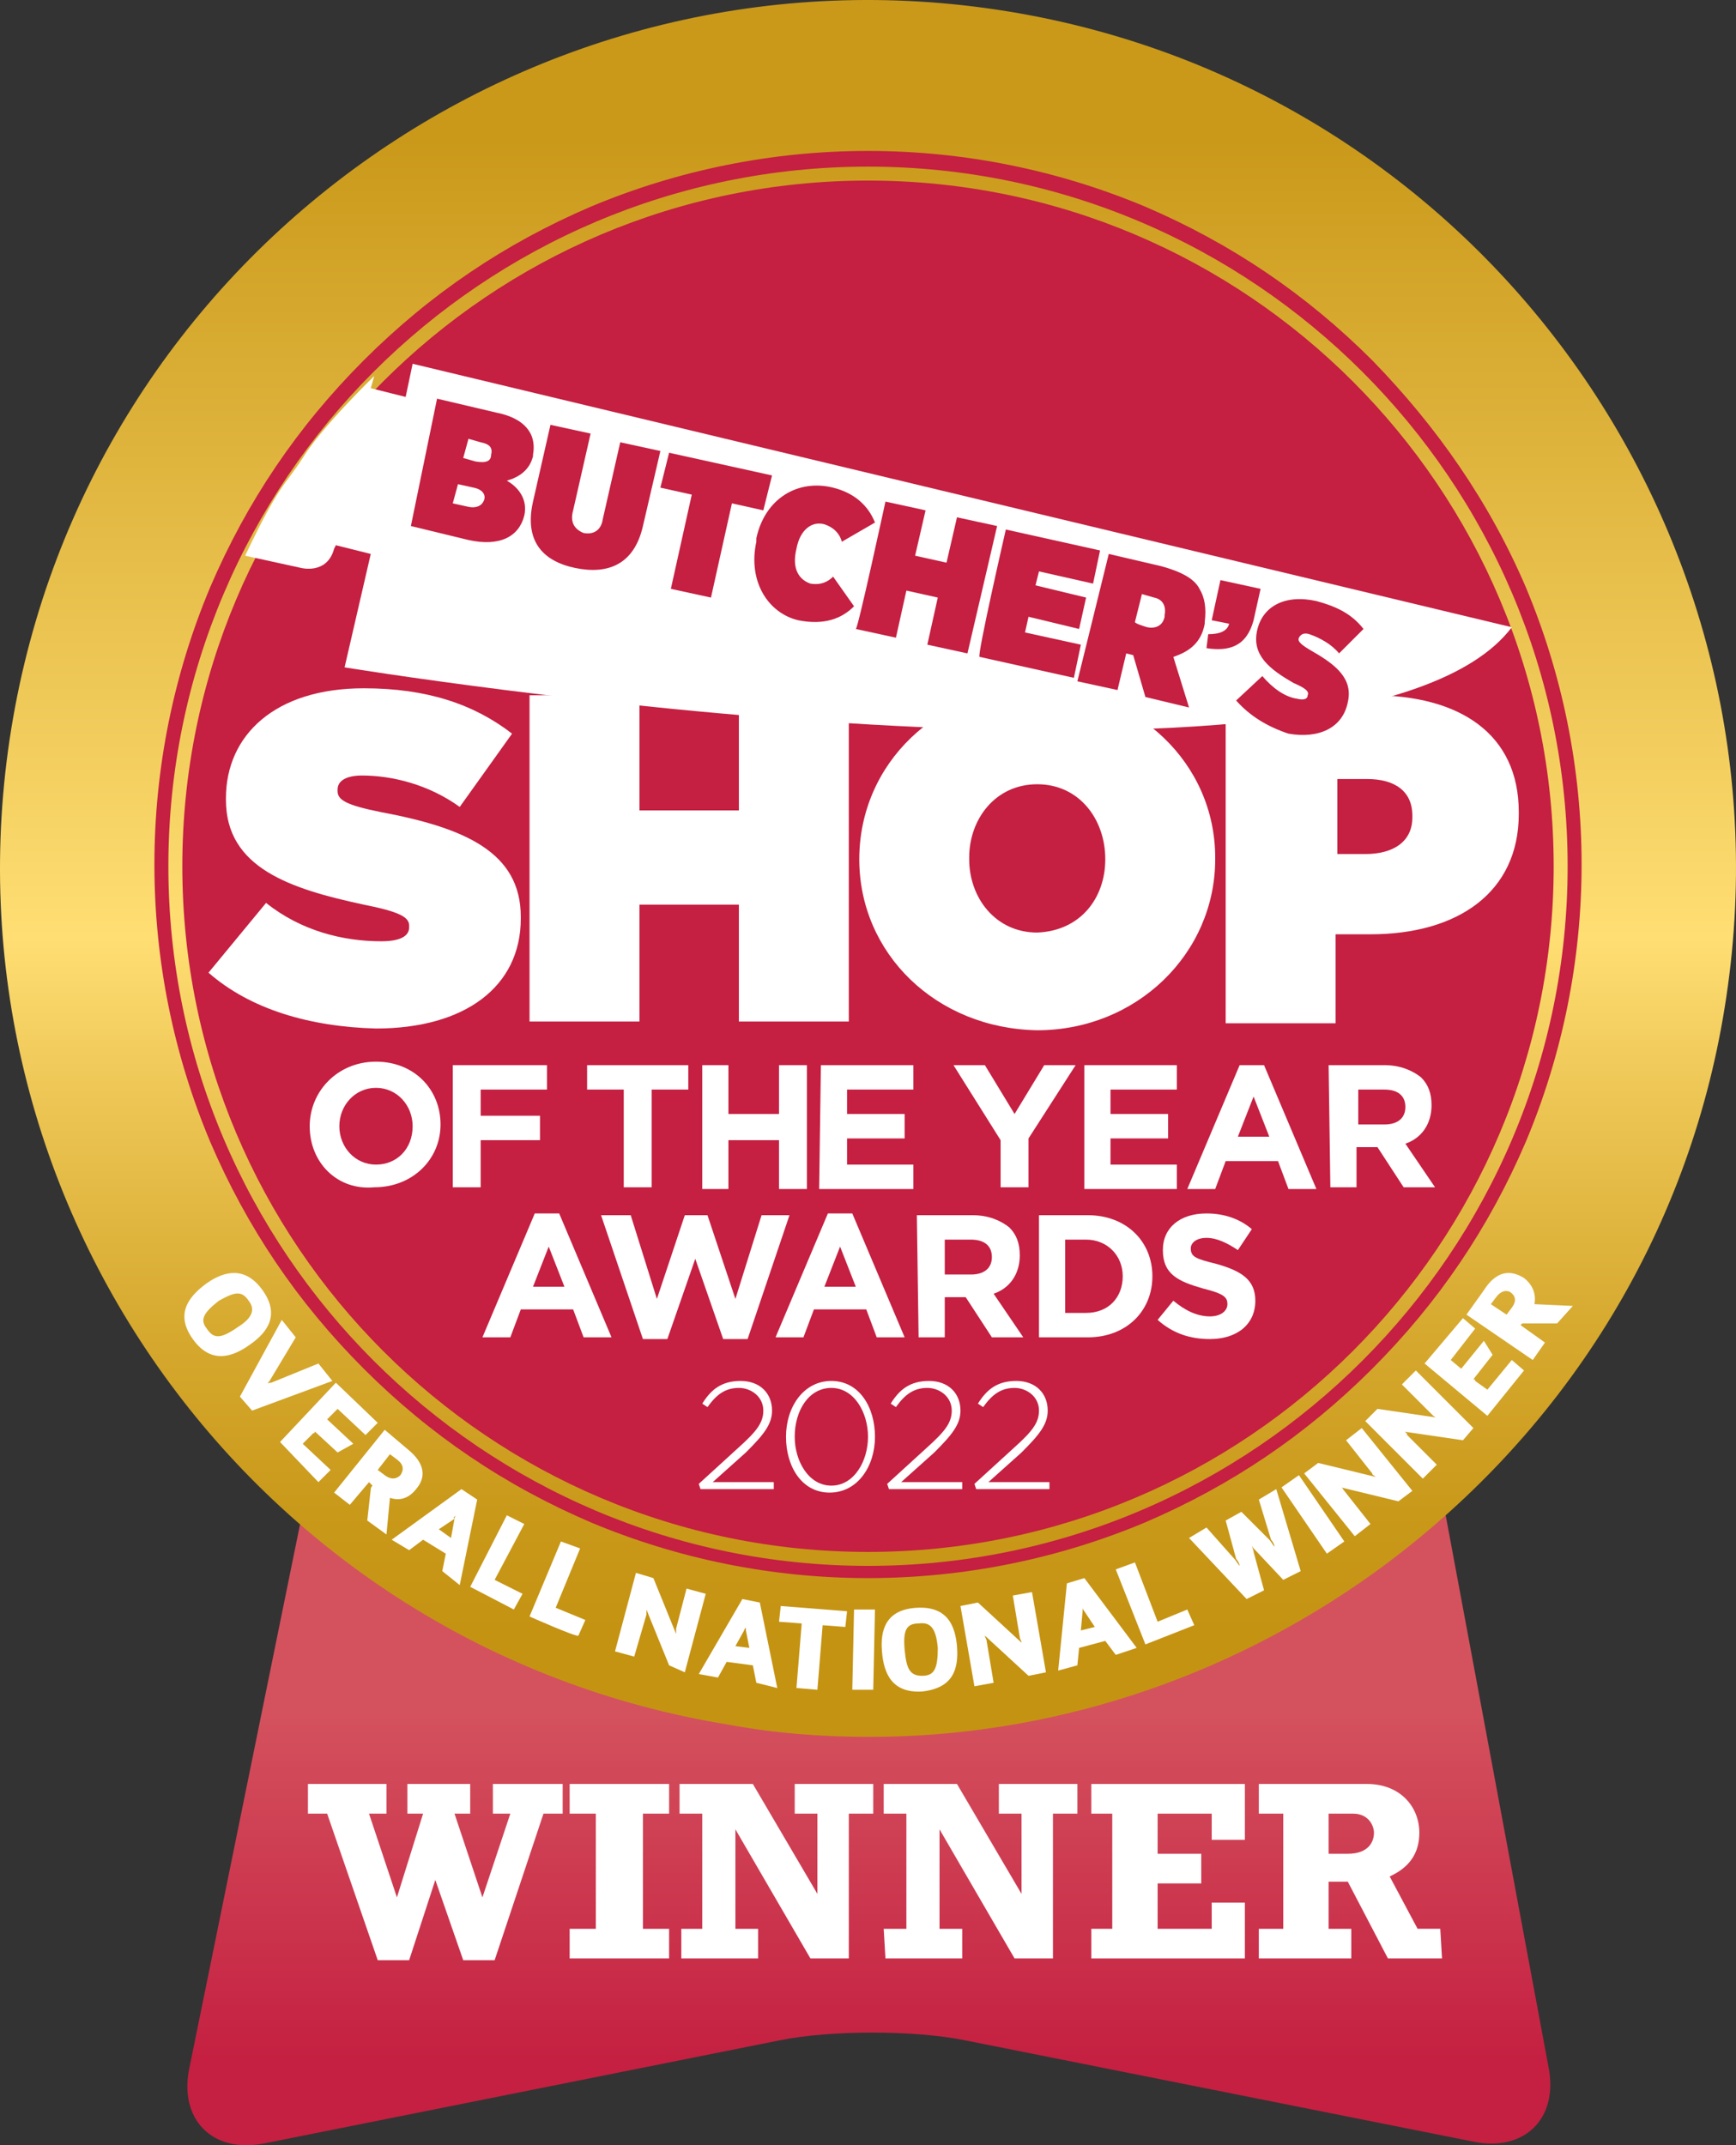 <svg xmlns="http://www.w3.org/2000/svg" xmlns:xlink="http://www.w3.org/1999/xlink" id="a" width="99.5" height="122.96" viewBox="0 0 99.5 122.96"><rect x="0" y="0" width="99.5" height="122.96" fill="#333333" stroke="none"/><defs><style>.d{fill:url(#c);}.d,.e,.f,.g{stroke-width:0px;}.e{fill:url(#b);}.f{fill:#c51f41;}.g{fill:#fff;}</style><linearGradient id="b" x1="49.8" y1="135.98" x2="49.8" y2="115.91" gradientTransform="translate(0 -18.02)" gradientUnits="userSpaceOnUse"><stop offset="0" stop-color="#c52041"></stop><stop offset="1" stop-color="#d4525e"></stop></linearGradient><linearGradient id="c" x1="49.76" y1="117.57" x2="49.76" y2="18.02" gradientTransform="translate(-.01 -18.02)" gradientUnits="userSpaceOnUse"><stop offset=".06" stop-color="#c59312"></stop><stop offset=".13" stop-color="#c9991a"></stop><stop offset=".24" stop-color="#d7aa30"></stop><stop offset=".37" stop-color="#edc655"></stop><stop offset=".46" stop-color="#ffde73"></stop><stop offset=".92" stop-color="#ca991a"></stop></linearGradient></defs><path class="e" d="m88.75,118.45c.6,3-1.4,4.9-4.3,4.3l-29.1-5.8c-2.9-.6-7.8-.6-10.7,0l-29.5,5.9c-3,.6-4.9-1.4-4.3-4.3l6.9-33.9c.6-2.9,3.5-5.4,6.6-5.4h51.6c3,0,5.9,2.4,6.5,5.4l6.3,33.8h0Z"></path><path class="g" d="m18.75,103.95h-1.1v-1.7h4.5v1.7h-1l1.6,4.8h0l1.5-4.8h-.9v-1.7h3.6v1.7h-.9l1.6,4.8h0l1.6-4.8h-1v-1.7h4v1.7h-1.1l-2.8,8.4h-1.8l-1.6-4.6h0l-1.5,4.6h-1.8l-2.9-8.4h0Z"></path><path class="g" d="m32.65,110.55h1.5v-6.6h-1.5v-1.7h5.7v1.7h-1.5v6.6h1.5v1.7h-5.7s0-1.7,0-1.7Z"></path><path class="g" d="m38.95,110.55h1.3v-6.6h-1.3v-1.7h4.2l3.7,6.3h0v-4.6h-1.3v-1.7h4.5v1.7h-1.4v8.3h-2.2l-4.3-7.4h0v5.7h1.3v1.7h-4.4v-1.7h-.1Z"></path><path class="g" d="m50.65,110.55h1.3v-6.6h-1.3v-1.7h4.2l3.7,6.3h0v-4.6h-1.3v-1.7h4.5v1.7h-1.4v8.3h-2.2l-4.3-7.4h0v5.7h1.3v1.7h-4.4l-.1-1.7h0Z"></path><path class="g" d="m62.55,110.55h1.2v-6.6h-1.2v-1.7h8.8v3.2h-1.9v-1.5h-3.1v2.3h2.5v1.7h-2.5v2.6h3.1v-1.5h1.9v3.2h-8.8v-1.7h0Z"></path><path class="g" d="m82.65,112.25h-3.1l-2.3-4.4h-1.1v2.7h1.3v1.7h-5.3v-1.7h1.4v-6.6h-1.4v-1.7h6.2c1.9,0,3,1.3,3,2.8,0,1.2-.6,2-1.7,2.5l1.6,3h1.3l.1,1.7h0Zm-5.4-6c1.2,0,1.5-.7,1.5-1.2,0-.4-.3-1.1-1.2-1.1h-1.4v2.3s1.1,0,1.1,0Z"></path><path class="d" d="m49.85,99.55c-2.7,0-5.4-.2-8.1-.7C14.65,94.45-3.75,68.85.65,41.75,5.05,14.65,30.65-3.75,57.75.65c27.1,4.4,45.5,30,41.1,57.1-2.1,13.1-9.3,24.6-20.1,32.4-8.5,6.1-18.6,9.4-28.9,9.4Zm-.2-81.5c-15.3,0-28.8,11.1-31.3,26.6-2.8,17.3,8.9,33.6,26.2,36.4,8.4,1.4,16.8-.6,23.6-5.6,6.9-4.9,11.4-12.3,12.8-20.6,2.8-17.3-8.9-33.6-26.2-36.4-1.7-.3-3.4-.4-5.1-.4Z"></path><path class="f" d="m89.05,49.65c0,21.7-17.6,39.3-39.3,39.3S10.45,71.35,10.45,49.65,28.05,10.35,49.75,10.35s39.3,17.6,39.3,39.3Z"></path><path class="f" d="m49.75,90.45c-5.5,0-10.9-1.1-15.9-3.2-4.9-2.1-9.2-5-13-8.8s-6.7-8.1-8.8-13c-2.1-5-3.2-10.4-3.2-15.9s1.1-10.9,3.2-15.9c2.1-4.9,5-9.2,8.8-13s8.1-6.7,13-8.8c5-2.1,10.4-3.2,15.9-3.2s10.9,1.1,15.9,3.2c4.9,2.1,9.2,5,13,8.8,3.7,3.8,6.7,8.1,8.8,13,2.1,5,3.2,10.4,3.2,15.9s-1.1,10.9-3.2,15.9c-2.1,4.9-5,9.2-8.8,13s-8.1,6.7-13,8.8c-5,2.1-10.4,3.2-15.9,3.2Zm0-80.9c-22.1,0-40.1,18-40.1,40.1s18,40.1,40.1,40.1,40.1-18,40.1-40.1S71.85,9.55,49.75,9.55Z"></path><path class="g" d="m23.65,20.85l-.4,1.9-2-.5.2-.7s-3,2.9-4.1,4.7c-1.1,1.7-1.3,1.4-3.3,5.6l3.2.7s1.5.4,1.9-1.1l.1-.2,2,.5-1.5,6.5s58,9.5,66.9-2.3l-63-15.1Z"></path><path class="g" d="m11.95,55.75l3.3-4c2,1.6,4.4,2.2,6.6,2.2,1.1,0,1.6-.3,1.6-.8v-.1c0-.5-.6-.8-2.6-1.2-4.2-.9-7.9-2.1-7.9-6v-.1c0-3.6,2.8-6.3,7.9-6.3,3.6,0,6.3.9,8.5,2.6l-3,4.2c-1.8-1.3-3.9-1.8-5.6-1.8-.9,0-1.4.3-1.4.8v.1c0,.5.5.8,2.5,1.2,4.8.9,8,2.3,8,6v.1c0,3.9-3.2,6.3-8.3,6.3-3.8-.1-7.2-1.1-9.6-3.2h0Z"></path><path class="g" d="m30.35,39.85h6.3v6.6h5.7v-6.6h6.3v18.7h-6.3v-6.7h-5.7v6.7h-6.3v-18.7Z"></path><path class="g" d="m49.25,49.25h0c0-5.5,4.5-9.8,10.2-9.8s10.2,4.3,10.2,9.7v.1c0,5.4-4.5,9.8-10.2,9.8-5.8-.1-10.2-4.4-10.2-9.8h0Zm14.1,0h0c0-2.3-1.5-4.3-3.9-4.3s-3.9,2-3.9,4.2v.1c0,2.2,1.5,4.2,3.9,4.2,2.5-.1,3.9-2,3.9-4.2Z"></path><path class="g" d="m70.25,39.85h8.4c5,0,8.4,2.2,8.4,6.7v.1c0,4.5-3.5,6.9-8.5,6.9h-2v5.1h-6.3v-18.8h0Zm8,9.1c1.6,0,2.7-.7,2.7-2.1v-.1c0-1.4-1-2.1-2.6-2.1h-1.7v4.3h1.6Z"></path><path class="f" d="m25.05,22.85l3.4.8c1,.2,1.6.6,1.9,1.1.2.3.3.8.2,1.3v.1c-.2.8-.8,1.2-1.5,1.4.7.4,1.2,1.1,1,2h0c-.3,1.2-1.4,1.8-3.2,1.4l-3.3-.8,1.5-7.3h0Zm3.1,3.2c.1-.4-.1-.6-.6-.7l-.7-.2-.3,1.1.7.2c.6.1.9,0,.9-.4h0Zm-1,1.9l-.9-.2-.3,1.1.9.2c.5.1.8-.1.9-.4h0c.1-.3-.1-.6-.6-.7Z"></path><path class="f" d="m30.55,28.75l1-4.4,2.3.5-1,4.4c-.2.7.1,1.1.6,1.3.5.1,1-.1,1.1-.8l1-4.4,2.3.5-1,4.3c-.5,2.2-2,2.8-3.9,2.4-1.9-.4-2.9-1.6-2.4-3.8h0Z"></path><path class="f" d="m39.65,28.35l-1.8-.4.5-2,5.9,1.3-.5,2-1.8-.4-1.2,5.4-2.3-.5,1.2-5.4h0Z"></path><path class="f" d="m43.35,31.05v-.2c.5-2.3,2.4-3.4,4.4-2.9,1.2.3,2,1,2.4,2l-1.9,1.1c-.1-.4-.4-.8-1-1-.7-.2-1.4.3-1.6,1.4h0c-.3,1.2.2,1.8.8,2,.6.1,1-.1,1.3-.4l1.2,1.7c-.7.7-1.7,1.1-3.2.8-1.7-.4-2.9-2.2-2.4-4.5h0Z"></path><path class="f" d="m50.75,28.75l2.3.5-.6,2.6,1.8.4.6-2.6,2.3.5-1.7,7.3-2.3-.5.6-2.7-1.8-.4-.6,2.7-2.3-.5c.1.1,1.7-7.3,1.7-7.3Z"></path><path class="f" d="m57.65,30.35l5.4,1.2-.4,1.9-3.1-.7-.2.8,2.9.7-.4,1.8-2.9-.7-.2.9,3.2.7-.4,1.9-5.4-1.2c-.2.1,1.5-7.3,1.5-7.3Z"></path><path class="f" d="m63.55,31.75l3,.7c1.1.3,1.9.7,2.2,1.3.3.5.4,1.1.3,1.9v.1c-.2,1.1-.9,1.6-1.8,1.9l.9,2.9-2.5-.6-.7-2.4-.4-.1-.5,2.1-2.3-.5,1.8-7.3h0Zm2.2,4.2c.5.1.9-.1,1-.6v-.1c.1-.5-.1-.9-.6-1l-.7-.2-.4,1.6c0,.1.7.3.7.3Z"></path><path class="f" d="m69.25,36.35c.7,0,1.1-.2,1.2-.6l-1-.2.5-2.3,2.3.5-.4,1.8c-.4,1.5-1.4,1.8-2.7,1.6l.1-.8h0Z"></path><path class="f" d="m70.85,40.15l1.5-1.4c.6.7,1.3,1.2,2,1.3.4.1.6,0,.6-.2h0c.1-.2-.1-.4-.8-.7-1.4-.8-2.4-1.6-2.1-3h0c.3-1.4,1.6-2.1,3.4-1.7,1.1.3,2,.7,2.7,1.6l-1.4,1.4c-.4-.5-1.1-.9-1.7-1.1-.3-.1-.5,0-.6.2h0c-.1.2.1.4.8.8,1.4.8,2.3,1.6,2,2.9h0c-.3,1.5-1.7,2.1-3.4,1.8-1.2-.4-2.2-1-3-1.9h0Z"></path><path class="g" d="m11.05,76.75c-1-1.4-.3-2.4.8-3.2,1-.7,2.2-1,3.2.4s.3,2.4-.7,3.1c-1.1.8-2.3,1.1-3.3-.3h0Zm3.2-2.2c-.4-.6-.8-.5-1.7,0-.9.7-1.1,1.1-.7,1.6.4.6.8.6,1.8-.1.8-.5,1-1,.6-1.5h0Z"></path><path class="g" d="m14.45,80.85l-.7-.8,2.4-4.4.8,1-1.5,2.5c-.1.1-.1.2-.3.3.1-.1.2-.2.4-.2l2.7-1.1.8,1-4.6,1.7h0Z"></path><path class="g" d="m16.05,82.65l3.2-3.4,2.4,2.3-.7.7-1.6-1.5-.6.6,1.5,1.4-.9.5-1.3-1.2s0,.1-.1.1l-.6.6,1.6,1.5-.7.7-2.2-2.3h0Z"></path><path class="g" d="m21.05,87.15l.2-1.8q0-.1.1-.2l-.2-.2-1.1,1.3-.9-.7,2.9-3.6,1.3,1.1c1,.8,1.1,1.6.5,2.3-.4.5-.9.7-1.5.5l-.2,2.1-1.1-.8h0Zm1.7-3.5l-.4-.3-.7.9.4.3c.4.3.7.2.9,0,.2-.3.2-.6-.2-.9Z"></path><path class="g" d="m25.35,90.05l.2-1-1.3-.8-.8.6-1-.6,4-2.9.9.6-1,4.9-1-.8h0Zm.7-3q0-.1.1-.2c-.1.1-.2.1-.1.2l-.9.6.7.5.2-1.1Z"></path><path class="g" d="m26.95,90.95l2.1-4.1,1,.5-1.7,3.2,1.6.8-.5.9-2.5-1.3h0Z"></path><path class="g" d="m30.35,92.65l1.8-4.3,1.1.4-1.4,3.4,1.7.7-.4.9c-.1.1-2.8-1.1-2.8-1.1Z"></path><path class="g" d="m38.35,95.45l-1.3-3.2v.3l-.7,2.4-1.1-.3,1.2-4.5,1,.3,1.3,3.2v-.3l.6-2.3,1.1.3-1.2,4.5-.9-.4h0Z"></path><path class="g" d="m43.35,96.45l-.2-1-1.5-.2-.5.9-1.1-.2,2.5-4.3,1,.2,1,4.9-1.2-.3h0Zm-.6-3v-.2c0,.1-.1.1-.1.2l-.5.9.8.1-.2-1h0Z"></path><path class="g" d="m47.15,93.15l-.3,3.7-1.2-.1.3-3.7-1.3-.1.1-.9,3.8.3-.1.9-1.3-.1h0Z"></path><path class="g" d="m48.85,96.85l.1-4.6h1.2l-.1,4.6h-1.2Z"></path><path class="g" d="m52.85,96.95c-1.7.1-2.2-1-2.3-2.3-.1-1.2.2-2.4,2-2.5s2.2,1.1,2.3,2.2c.1,1.3-.2,2.4-2,2.6Zm-.2-3.9c-.7,0-.9.4-.8,1.5s.3,1.5,1,1.5.9-.4.9-1.6c-.1-1.1-.4-1.5-1.1-1.4h0Z"></path><path class="g" d="m58.95,96.05l-2.5-2.3c0,.1.1.2.1.3l.4,2.4-1.1.2-.8-4.6,1-.2,2.5,2.3c0-.1-.1-.2-.1-.3l-.4-2.4,1.1-.2.8,4.6-1,.2h0Z"></path><path class="g" d="m63.95,94.85l-.6-.8-1.5.4-.1,1-1.1.3.5-5,1-.3,3,4-1.2.4h0Zm-1.8-2.5s-.1-.1-.1-.2v.2l-.1,1.1.8-.2-.6-.9h0Z"></path><path class="g" d="m65.65,94.25l-1.7-4.3,1.1-.4,1.3,3.4,1.7-.7.4.9-2.8,1.1h0Z"></path><path class="g" d="m74.55,90.05l-1,.5-1.6-1.7c-.1-.1-.2-.2-.2-.3,0,.1.1.3.1.4l.6,2.2-1,.5-3.3-3.5,1-.6,1.6,1.8c.1.1.2.3.3.4,0-.1-.1-.3-.2-.4l-.6-2.2.9-.5,1.6,1.6c.1.1.2.3.3.4,0-.1-.1-.3-.2-.4l-.7-2.3,1-.6,1.4,4.7h0Z"></path><path class="g" d="m76.05,89.05l-2.6-3.8,1-.7,2.6,3.8-1,.7Z"></path><path class="g" d="m80.15,86.05l-3.3-.8c.1,0,.1.1.2.2l1.5,1.9-.9.7-2.9-3.6.8-.6,3.3.8c-.1-.1-.2-.1-.2-.2l-1.5-1.9.9-.7,2.9,3.6-.8.6h0Z"></path><path class="g" d="m83.85,82.55l-3.4-.5c.1,0,.2.1.2.2l1.7,1.7-.8.8-3.3-3.3.7-.7,3.4.5c-.1,0-.2-.1-.3-.2l-1.7-1.7.8-.8,3.3,3.3-.6.7h0Z"></path><path class="g" d="m85.25,81.15l-3.6-3,2.2-2.6.7.6-1.4,1.8.6.5,1.3-1.6.5.8-1.1,1.4s.1,0,.1.1l.7.5,1.4-1.7.7.6-2.1,2.6h0Z"></path><path class="g" d="m89.25,75.85h-2l-.1.1,1.4,1-.7,1-3.8-2.6,1-1.4c.7-1.1,1.5-1.2,2.3-.7.5.4.7.9.6,1.5l2.2.1-.9,1h0Zm-3.5-1.5l-.3.4.9.6.3-.4c.3-.4.2-.7-.1-.9-.2-.1-.5-.1-.8.3h0Z"></path><path class="g" d="m34.45,69.65h1.7l1.5,4.8,1.6-4.8h1.3l1.6,4.8,1.5-4.8h1.6l-2.4,7.1h-1.4l-1.6-4.6-1.6,4.6h-1.4l-2.4-7.1h0Z"></path><path class="g" d="m59.55,69.65h2.8c2.2,0,3.7,1.5,3.7,3.5h0c0,2-1.5,3.5-3.7,3.5h-2.8v-7Zm1.5,1.4v4.2h1.2c1.3,0,2.1-.9,2.1-2.1h0c0-1.2-.9-2.1-2.1-2.1h-1.2Z"></path><path class="g" d="m17.75,64.55h0c0-2,1.6-3.7,3.8-3.7s3.7,1.6,3.7,3.6h0c0,2-1.6,3.6-3.8,3.6-2.1.2-3.7-1.4-3.7-3.5Zm5.9,0h0c0-1.2-.9-2.2-2.1-2.2s-2.1,1-2.1,2.2h0c0,1.2.9,2.2,2.1,2.2s2.1-.9,2.1-2.2Z"></path><path class="g" d="m25.95,61.05h5.4v1.4h-3.8v1.5h3.4v1.4h-3.4v2.7h-1.6v-7h0Z"></path><path class="g" d="m35.75,62.45h-2.1v-1.4h5.8v1.4h-2.1v5.6h-1.6c0,.1,0-5.6,0-5.6Z"></path><path class="g" d="m40.25,61.05h1.5v2.8h2.9v-2.8h1.6v7.1h-1.6v-2.8h-2.9v2.8h-1.5v-7.1Z"></path><path class="g" d="m47.05,61.05h5.3v1.4h-3.8v1.4h3.3v1.4h-3.3v1.5h3.8v1.4h-5.4l.1-7.1h0Z"></path><path class="g" d="m57.35,65.35l-2.7-4.3h1.8l1.7,2.8,1.7-2.8h1.8l-2.7,4.2v2.8h-1.6v-2.7h0Z"></path><path class="g" d="m62.15,61.05h5.3v1.4h-3.8v1.4h3.3v1.4h-3.3v1.5h3.8v1.4h-5.3v-7.1h0Z"></path><path class="g" d="m71.05,61.05h1.4l3,7.1h-1.6l-.6-1.6h-3l-.6,1.6h-1.6l3-7.1h0Zm1.7,4.1l-.9-2.3-.9,2.3h1.8Z"></path><path class="g" d="m76.15,61.05h3.2c.9,0,1.6.3,2.1.7.4.4.6.9.6,1.6h0c0,1.1-.6,1.9-1.5,2.2l1.7,2.5h-1.8l-1.5-2.3h-1.2v2.3h-1.5l-.1-7h0Zm3.2,3.4c.8,0,1.2-.4,1.2-1h0c0-.7-.5-1-1.2-1h-1.5v2h1.5Z"></path><path class="g" d="m30.65,69.55h1.4l3,7.1h-1.6l-.6-1.6h-3l-.6,1.6h-1.6l3-7.1h0Zm1.7,4.2l-.9-2.3-.9,2.3c-.1,0,1.8,0,1.8,0Z"></path><path class="g" d="m47.45,69.55h1.4l3,7.1h-1.6l-.6-1.6h-3l-.6,1.6h-1.6l3-7.1h0Zm1.6,4.2l-.9-2.3-.9,2.3h1.8Z"></path><path class="g" d="m52.55,69.65h3.2c.9,0,1.6.3,2.1.7.4.4.6.9.6,1.6h0c0,1.1-.6,1.9-1.5,2.2l1.7,2.5h-1.8l-1.5-2.3h-1.2v2.3h-1.5l-.1-7h0Zm3.1,3.4c.8,0,1.2-.4,1.2-1h0c0-.7-.5-1-1.2-1h-1.5v2h1.5Z"></path><path class="g" d="m66.35,75.65l.9-1.1c.6.5,1.3.9,2.1.9.6,0,1-.3,1-.7h0c0-.4-.2-.6-1.4-.9-1.4-.4-2.3-.8-2.3-2.2h0c0-1.3,1-2.1,2.5-2.1,1,0,1.9.3,2.6.9l-.8,1.2c-.6-.4-1.2-.7-1.8-.7s-.9.3-.9.6h0c0,.5.3.6,1.5.9,1.4.4,2.2.9,2.2,2.1h0c0,1.4-1.1,2.2-2.6,2.2-1.1,0-2.1-.3-3-1.1h0Z"></path><path class="g" d="m40.05,85.05l2.3-2.1c1-.9,1.4-1.4,1.4-2.1,0-.8-.7-1.3-1.4-1.3-.8,0-1.3.4-1.8,1.1l-.3-.2c.5-.8,1.1-1.3,2.2-1.3s1.8.7,1.8,1.7h0c0,.8-.5,1.4-1.5,2.4l-1.9,1.7h3.5v.4h-4.2l-.1-.3h0Z"></path><path class="g" d="m45.05,82.35h0c0-1.7,1-3.2,2.6-3.2s2.5,1.5,2.5,3.2h0c0,1.7-1,3.2-2.6,3.2s-2.5-1.5-2.5-3.2Zm4.7,0h0c0-1.4-.8-2.8-2.1-2.8s-2.1,1.3-2.1,2.8h0c0,1.4.8,2.8,2.1,2.8s2.1-1.4,2.1-2.8Z"></path><path class="g" d="m50.85,85.05l2.3-2.1c1-.9,1.4-1.4,1.4-2.1,0-.8-.7-1.3-1.4-1.3-.8,0-1.3.4-1.8,1.1l-.3-.2c.5-.8,1.1-1.3,2.2-1.3s1.8.7,1.8,1.7h0c0,.8-.5,1.4-1.5,2.4l-1.9,1.7h3.5v.4h-4.2l-.1-.3h0Z"></path><path class="g" d="m55.85,85.05l2.3-2.1c1-.9,1.4-1.4,1.4-2.1,0-.8-.7-1.3-1.4-1.3-.8,0-1.3.4-1.8,1.1l-.3-.2c.5-.8,1.1-1.3,2.2-1.3s1.8.7,1.8,1.7h0c0,.8-.5,1.4-1.5,2.4l-1.9,1.7h3.5v.4h-4.2l-.1-.3h0Z"></path></svg>